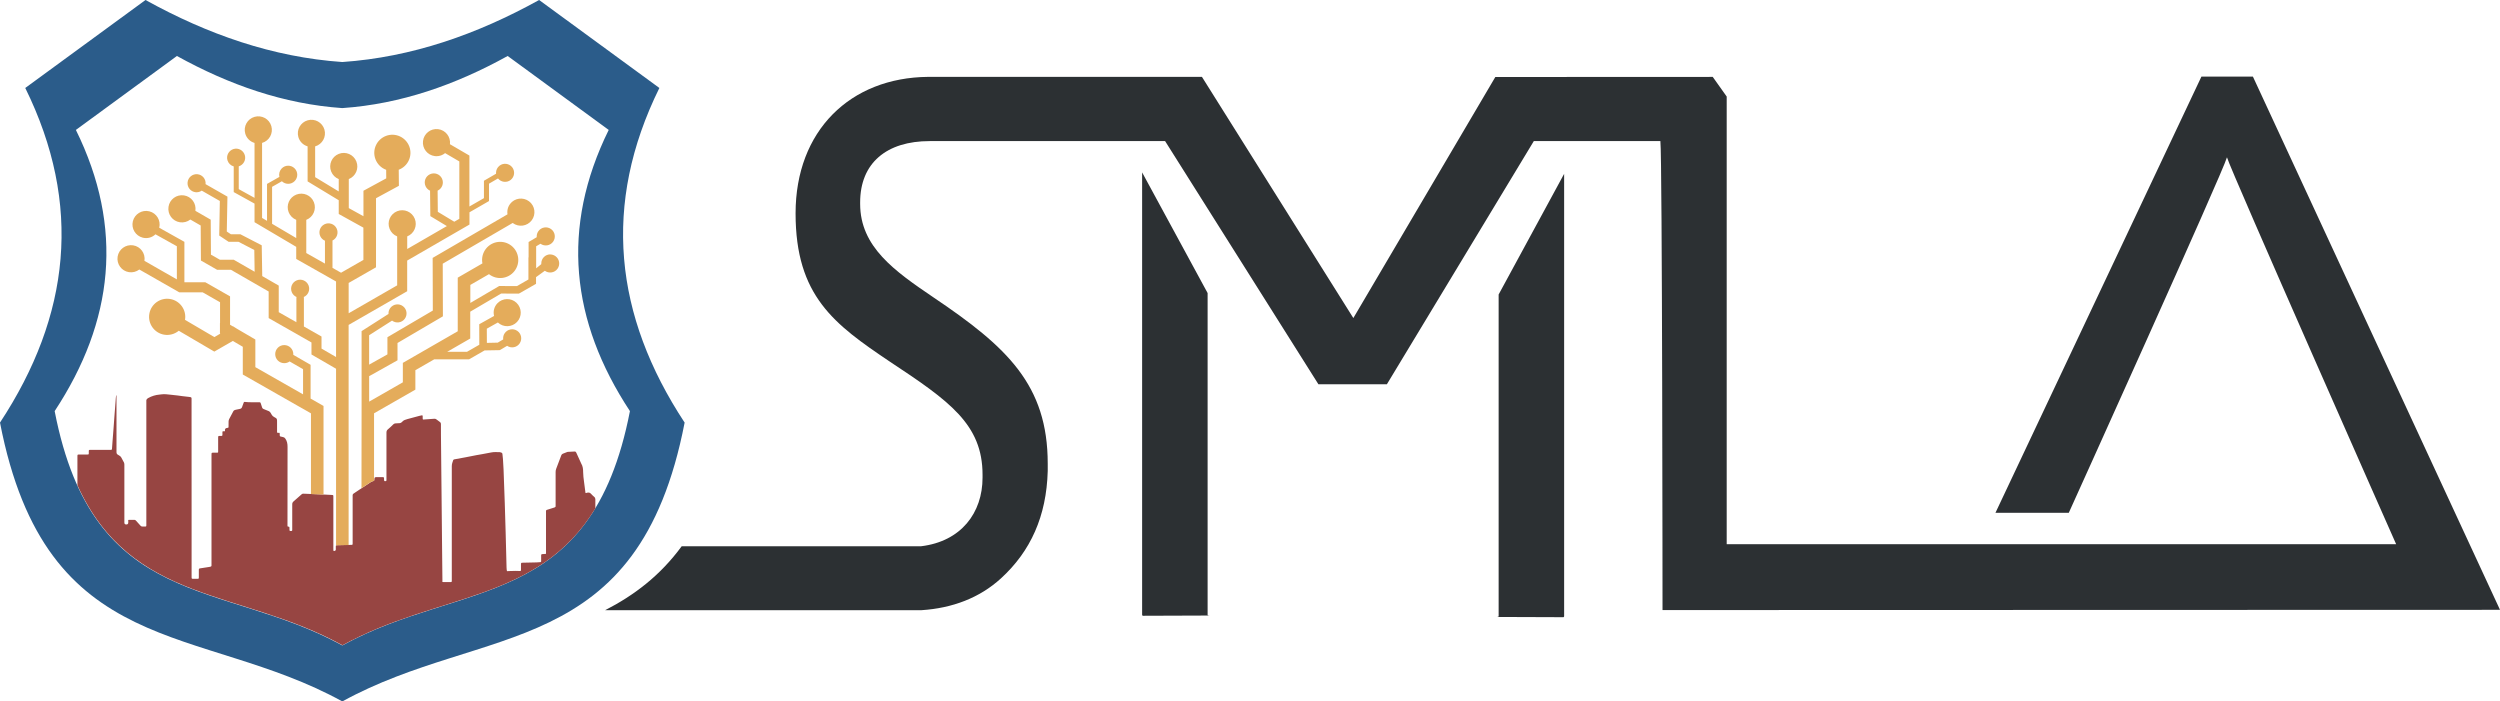 <svg xmlns="http://www.w3.org/2000/svg" xmlns:i="http://ns.adobe.com/AdobeIllustrator/10.0/" id="Layer_1" viewBox="0 0 7363.5 2066"><defs><style>      .st0 {        fill: #2c3033;      }      .st1 {        fill: #2b5c8a;      }      .st2 {        fill: #e4ac5b;      }      .st3 {        fill: #974542;      }    </style></defs><g id="Horizontal"><g id="Full_Color-2"><path class="st0" d="M3540.2,226.4h-806.2c-229.6,1.9-390.7,158.4-390.7,402s114.1,326.8,277.2,436.5c175.7,116.1,273.5,184.9,273.5,333.3v8.6c0,103.7-63,187.8-180.9,202.1h-705.2c-63.9,87.1-140.5,144.7-225.4,188.3h932.1c90.1-5.9,170.6-36,233.7-93.7,87-79.5,134.1-182.8,137.7-316.1v-21.5c0-232.2-119.6-344-336.9-490.2-114.1-77.4-215.6-148.4-215.6-275.2v-4.3c0-116.1,77.9-180.6,204.7-180.6h693.5l451.6,716.3h201.6l432.8-716.3h372.8c5.7,45.5,6.3,1381.3,6.3,1381.3l2466.7-.7-727.8-1570.6h-151.6l-606.7,1284.8h216s456.4-1008.9,465.9-1047.1c9.6,36,498.3,1139.6,498.3,1139.6h-1971.8s0-1317.8,0-1318.5l-41.1-57.9-640.4.3-418.2,710"></path><path class="st0" d="M3364,1810.7c0,1.3,1,3,2.3,3l196.5-.7c1.3,0-5.9-.3-5.9-1.6v-948.2l-192.9-355.4v1302.8Z"></path><path class="st0" d="M4607,1814.9c0,1.3-1,3-2.3,3l-196.5-.7c-1.3,0,5.9-.3,5.9-1.6v-948.2l192.9-355.4v1302.8Z"></path><path id="SHield_Frame" class="st1" d="M1942.1,259.1L1587.9,0c-183.1,101.3-374.5,168.4-579.6,182.7C803.1,168.4,611.8,101.3,428.6,0L74.4,259.1C243.3,601.8,207.4,929.5,0,1244.7c136.2,703.1,589.2,590.5,1008.3,821.3,419-230.8,872.1-118.2,1008.2-821.3-207.4-315.2-243.3-642.9-74.4-985.6ZM1008.3,1901.1c-352.1-194-732.9-99.4-847.3-690.2,174.3-264.9,204.5-540.3,62.5-828.2l297.6-217.8c153.9,85.1,314.7,141.5,487.1,153.5,172.4-12,333.2-68.4,487.1-153.5l297.6,217.8c-142,288-111.8,563.4,62.5,828.2-114.4,590.8-495.1,496.2-847.2,690.2Z"></path><path class="st3" d="M1753.1,1469.1c0-1.9-.7-3.7-2.1-4.9-3.4-3.1-7-5.9-9.9-9.4-3.8-4.7-8.2-4.8-13.3-3.1-3.2,1.1-3.3.9-3.7-2.7-1.3-10.3-2.8-20.6-4-30.9-1.1-9-2.5-18.1-2.5-27.1s-.8-17.8-5.7-25.8c-.9-1.6-1.6-3.3-2.3-5.1-4.1-8.9-8.1-17.9-12.2-26.8-1-2.1-2.2-3.5-4.8-3.4-6.7.4-13.4.7-20,1-.7,0-1.4.3-2.1.5-4.1,1.6-8.2,3.2-12.3,4.8-2.5,1-4.5,3.1-5.3,5.7-4.7,12.8-9.6,25.6-14.5,38.3-1.3,3.2-1.9,6.6-1.9,10,0,32.2,0,64.3,0,96.5,0,1.3,0,2.6,0,3.9.1,2.2-1,3.3-3,4-6.3,1.9-12.4,4.1-18.7,5.9-7.6,2.2-6.6,1.8-6.6,9,0,51.4,0,118.6,0,120-.2,2.9-.7,1.9-3.6,2.1-2.1.2-4.3.1-6.4.4-4,.5-4.3.9-4.3,4.9,0,5.1,0,10.2,0,15.4,0,2.9-.5,3.3-3.1,3.5-3.5.3-7.1.6-10.6.7-13.5.3-27,.6-40.6.9-.6,0-1.1,0-1.7,0-2.3,0-3.3,1.3-3.4,3.4,0,1.1,0,2.3,0,3.4,0,4.6,0,9.1,0,13.7,0,3.8-.6,4.1-4.3,3.9s-7.4-.3-11.1-.3c-7,.1-13.9.4-20.9.5-4.4,0-5.7,3.5-6.2-10.5-.4-10.7-.6-21.3-.8-32-.6-23.2-1.2-46.4-1.8-69.6-.2-9-.5-17.9-.8-26.9-.6-20-1.1-40.1-1.8-60.2-.5-15.8-1.1-31.6-1.7-47.3-.6-17.5-1.2-35-1.9-52.5-.4-10.4-1.1-20.7-1.8-31.1-.3-4.8-1-9.6-1.5-14.4,0-2.2-1.6-4.1-3.8-4.6-1.4-.3-2.7-1.1-4.1-1.1-8.5-.1-17-.9-25.5.9s-17.3,3.3-26,4.9c-5.7,1-11.5,1.9-17.2,3-10.9,2.1-21.7,4.3-32.6,6.4s-21.8,4-32.7,6c-1.5.1-2.7,1.1-3.2,2.5-1.9,5.6-4.1,11.1-4.1,17.3.1,111.2.2,222.4,0,333.7v4.3c-.1,3.3-.4,3.6-3.8,3.6-6.4,0-12.8,0-19.2,0s-4.6-.3-4.6-4.7c-.3-28.5-.6-56.9-.9-85.4-.3-27.5-.6-55-.8-82.4-.3-30.2-.6-60.4-.9-90.5-.3-26.2-.5-52.4-.8-78.6-.3-30-.6-60.1-.9-90.1-.1-11.1-.1-22.2-.1-33.3,0-3-.9-5.1-3.5-6.8-3.2-2.1-6.3-4.4-9.2-6.9-1.8-1.7-4.2-2.5-6.6-2.3-10.2.8-20.4,1.4-30.6,2.2-3.4.3-3.6.2-3.8-3.3,0-2,0-4,0-6-.2-2.8-.7-3.3-3.4-2.8-2.2.4-4.5.9-6.7,1.5-11.5,3.1-23.1,6.1-34.6,9.3-5.7,1.6-11.5,3.1-15.7,8-2.4,2.9-6.1,4.5-9.8,4.2-3.1-.1-6.2.5-9.4.5-2.6,0-5,1-6.8,2.8-5.2,5.1-10.4,10.2-16,14.8-3.2,2.6-4.3,5.5-4.3,9.5.1,45.4.1,90.9,0,136.3v4.3c0,1.3-1,2.4-2.3,2.5,0,0,0,0,0,0-3.5.5-4.7-.4-4.8-4v-3.4c-.1-3.9-.6-4.4-4.5-4.5-5.4,0-10.8,0-16.2,0s-8,0-7.8,7.3v.4c-.2,2.9-.6,3.2-3.4,4-2.4.6-4.8,1.6-6.9,2.9-10.7,7-21.4,14.1-32,21.2-6.4,4.3-12.7,8.6-19.1,12.8-1.7.9-2.6,2.7-2.6,4.6,0,1.4,0,2.8,0,4.3v138.8c-.2,2.7-.5,3.1-3.3,3.3h-2.1c-13.2.3-26.5.6-39.7.9-4.1.1-4.4.4-4.5,4.4,0,2.8,0,5.7,0,8.5.2,1.3-.5,2.6-1.7,3.1-4.6,2.4-5.5,1.9-5.5-3.4v-155.5c0-4.7-.3-4.9-5.2-5.1-9.7-.5-19.3-1.1-29-1.5-14.6-.7-29.3-1.2-43.9-1.8-3.3-.1-6.5-.1-9.8-.4-2-.3-4,.4-5.5,1.8-7.8,7-15.6,14.1-23.7,20.9-2.7,2.1-4.2,5.4-4,8.8.1,23.9,0,47.9,0,71.8,0,1.1,0,2.3,0,3.4-.2,2.8-.6,3.1-3.8,3.2-3.5,0-4.2-.4-4.3-3.2-.1-2.3,0-4.6-.1-6.8,0-1.5-.6-2.6-2.5-2.8-3.2-.3-3.2-.4-3.3-3.6v-3.4c0-76-.1-152.1.2-228.1,0-9.1-1.4-17-6.7-24.4-1.4-2.3-3.7-3.8-6.4-4.3-2.5-.4-5-1.2-7.5-1.7-1.4-.1-2.5-1.4-2.4-2.8,0,0,0-.1,0-.2v-3c0-5.3,0-5.3-5.1-4.7-1.8.2-2.7-.5-2.8-2.3,0-1.1,0-2.3,0-3.4v-26.9c0-9.5,0-9.5-8.5-14-3.1-1.5-5.7-3.9-7.3-6.9-1.1-2.3-2.4-4.5-3.9-6.6-1.2-1.6-2.7-2.9-4.4-3.8-4.9-2.3-9.9-4.3-15-6.1-2.6-.8-4.6-2.9-5.2-5.6-.9-3.4-2.2-6.8-3.3-10.1-1.4-4.4-1.5-4.4-6-4.5-13.5-.3-27,.7-40.5-.9-3.2-.4-3.3-.1-4.6,3.1-1.4,3.7-2.9,7.4-4.1,11.2s-3.2,5.7-7.1,6.3c-4.1.6-8.1,1.6-12.1,2.5-2.8.6-5.4,1.6-6.9,4.5-4,7.7-8.3,15.3-12.2,23-1,2.2-1.6,4.5-1.7,6.9-.3,4.8,0,9.7-.1,14.6,0,3.4-.2,4-3.4,4.3-5.3.6-8,2.8-7.1,8.4.2,1.4-.8,2-2.2,1.7-.6-.1-1.1-.2-1.7-.2-3.1-.1-3.5.3-3.6,3.3-.1,2.4,0,4.8,0,7.3,0,2.1-.8,3.2-3,3.2h-4.7c-4.6,0-4.9.4-4.9,4.9v30.3c0,3.6,0,7.1,0,10.7,0,3.1-.4,3.4-3.5,3.5-2.7,0-5.4,0-8.1,0-7.9,0-8-1.1-8,7.8v324.2c.2,1.8-1,3.4-2.8,3.6-1.1.3-2.2.6-3.3.8-9.3,1.5-18.5,3-27.8,4.3-2.2.3-3.3,1.3-3.4,3.5,0,1.3,0,2.6,0,3.9v19.2c0,3.8-.4,4.1-4.3,4.1-3.6,0-7.1,0-10.7,0-6.5,0-6.3.4-6.3-6.4,0-60.5,0-121,0-181.6,0-92.7,0-185.4-.1-278.1,0-20.6,0-41.3,0-61.9,0-6.4.5-6.8-7.1-7.7-6.6-.8-13.3-1.5-19.9-2.3-4.7-.6-9.3-1.4-13.9-1.9-6.6-.8-13.3-1.7-19.9-2.2-9.2-.7-18.3-2.6-27.6-1.2-2,.3-4,.5-5.9.7-11.7,1-23,4.4-33.2,10.1-4.1,2.3-6.4,5-5.7,9.8,0,1.3,0,2.6,0,3.8v361.4c-.2,3.1-.5,3.5-3.5,3.6-2.7,0-5.4,0-8.1,0-2.1.1-4.2-.8-5.5-2.5-4.2-4.9-8.5-9.5-12.9-14.3-1.3-1.5-2.7-2.9-5-2.9-5,0-10,0-15,0s-3.2.9-3.2,3v4.7q0,5.9-5.8,5.9t-5.7-5.6v-108.2c0-20.8,0-41.6,0-62.4,0-2.1-.3-4.2-1.1-6.2-2.6-5.4-5.6-10.6-8.5-15.8-.7-1.2-1.7-2.3-2.8-3.1-1.9-1.5-3.9-2.8-6.1-3.9-3.9-1.7-4.7-4.6-4.7-8.5.2-23.4,0-46.7,0-70.1v-96.3h-1.1c-.3,2.9-.8,5.8-1,8.7-.4,5.5-.8,11.1-1.2,16.6-1,13.3-2.1,26.7-3.1,40-.7,8.8-1.3,17.6-1.9,26.4-1.1,13.8-2.1,27.5-3.2,41.3-.6,8.1-1.2,16.2-1.8,24.3-.1,2.1-1.2,3.1-3.2,3h-61.8c-2.7.2-3.1.6-3.3,3.4-.1,2,0,4,0,6,0,4.1-.3,4.3-4.4,4.3h-21.8c-7.6,0-7.3-.6-7.3,7.1v83.3c158.9,350.4,480.2,305.8,780.7,471.4,279.3-153.9,576.7-126.1,744.8-403.1v-24.2c0-1.5,0-3.1,0-4.7Z"></path><path class="st2" d="M915.9,1217.2v238c10.5.4,21,.9,31.5,1.3l5.5.3v-261.1l-38.1-21.7v-99.5l-51-29.4c0-.7.1-1.4.1-2.1,0-14.7-11.9-26.6-26.7-26.6s-26.6,11.9-26.6,26.7c0,14.7,11.9,26.6,26.7,26.6,5.7,0,11.2-1.8,15.7-5.1l39.6,22.8v74.1l-140.5-80.1v-81.4l-53.5-31.3-12.3-7.7-.5.3-8.2-4.8v-83.6l-72.8-41.5h-61.7v-119.1l-74.1-41.5c5.3-21.5-7.9-43.1-29.3-48.4s-43.1,7.9-48.4,29.3,7.9,43.1,29.3,48.4c13.3,3.3,27.4-.5,37.3-10l63,35.2v97.6l-95.5-54.6c3.4-21.8-11.5-42.3-33.3-45.7-21.8-3.4-42.3,11.5-45.7,33.3-3.4,21.8,11.5,42.3,33.3,45.7,10.8,1.7,21.9-1.1,30.6-7.8l117.8,67.3h68.9l51.1,29.1v61l-.3.5v30.3l1.1.7-17.6,10.1-86.4-50.7c4.9-29-14.7-56.5-43.7-61.4-29-4.9-56.5,14.7-61.4,43.7-4.9,29,14.7,56.5,43.7,61.4,15.3,2.6,31-1.7,43-11.6l104.7,61.4,54.5-31.4,29.4,17.2v81.7l200.8,114.4Z"></path><path class="st2" d="M1621,749.2c-14.7,0-26.7,11.9-26.7,26.7h0c0,.7,0,1.4,0,2.1l-15.1,12.3v-64.9l12.7-7.5c11.9,8.6,28.6,5.9,37.2-6,8.6-11.9,5.9-28.6-6-37.2-11.9-8.6-28.6-5.9-37.2,6-3.3,4.5-5.1,10-5.1,15.6s0,1.5.1,2.3l-24,14.2v45.2l-.5.3v64.9l-33.7,19.4-52.4-.2-85,49.9v-53.1l54.9-31.7c23.1,18.2,56.7,14.2,74.9-8.9,18.2-23.1,14.2-56.7-8.9-74.9-23.1-18.2-56.7-14.2-74.9,8.9-9.6,12.2-13.4,28-10.4,43.2l-72.7,42v157.9l-161.7,93.1v57.3l-99.2,56.8v-76.1l.5.9,83-46.5v-51l133.7-78.5-.5-155,206-120c17.6,13.3,42.7,9.9,56-7.7,13.3-17.6,9.9-42.7-7.7-56-17.6-13.3-42.7-9.9-56,7.7-5.3,6.9-8.1,15.4-8.1,24.1,0,2.2.2,4.4.5,6.5l-220.4,128.3.5,155.1-133.7,78.5v50.6l-53.9,30.2v-86.6l67.5-43.1c11.7,8.9,28.4,6.6,37.3-5.1,8.9-11.7,6.6-28.4-5.1-37.3-11.7-8.9-28.4-6.6-37.3,5.1-3.5,4.6-5.4,10.3-5.4,16.1,0,.8,0,1.5.1,2.3l-.4-.5-78.9,50.4v220.5l-.3,242.2c9-6,18-12,27.1-17.9,2.2-1.3,4.5-2.3,6.9-2.9,1.8-.5,2.6-.8,3-1.7v-198.2l121.7-69.7v-57.3l55.8-32.1v.2h102.3l45.8-26.3,44.8-.8,21.5-12.7c12.2,8.2,28.8,5,37-7.2,8.2-12.2,5-28.8-7.2-37-12.2-8.2-28.8-5-37,7.2-3,4.4-4.5,9.6-4.5,14.9,0,1.1,0,2.1.2,3.2l-16.1,9.5-32,.7-.2-41.8,32.6-18.3c16,15.2,41.2,14.5,56.4-1.5,15.2-16,14.5-41.2-1.5-56.4-16-15.2-41.2-14.5-56.4,1.5-9.4,9.9-13.1,23.9-9.7,37.2l-43.7,24.4.2,60.4-36.1,20.7h-58.3l67.7-39v-79.1l91-53.4,52.3.2,50.5-28.8v-19.7l25.9-18.8c11.9,8.7,28.6,6.1,37.2-5.7,8.7-11.9,6.1-28.6-5.7-37.2-4.6-3.3-10.1-5.2-15.8-5.2h0Z"></path><path class="st2" d="M1199.3,767.5l183.5-106.1v-36.1l57.5-33.1v-51.2l26.5-15.4c9.2,11.5,25.9,13.4,37.4,4.3s13.4-25.9,4.3-37.4c-9.2-11.5-25.9-13.4-37.4-4.3-6.4,5.1-10.1,12.7-10.1,20.8,0,.9,0,1.8.1,2.7l-35.7,20.7v51.2l-42.8,24.6v-150l-57.3-33.4c2.6-21.9-13.1-41.8-35-44.4-21.9-2.6-41.8,13.1-44.4,35s13.1,41.8,35,44.4c1.6.2,3.1.3,4.7.3,9.3,0,18.3-3.2,25.4-9.1l41.9,24.5v169l-14.9,8.6-48.5-29.2-.6-62.3c13.4-6.2,19.2-22,13-35.4-6.2-13.4-22-19.2-35.4-13-13.4,6.2-19.2,22-13,35.4,2.7,5.8,7.3,10.4,13.2,13.1l.8,74.9,48.7,29.3-116.8,67.5v-37.1c20.5-8.2,30.5-31.4,22.3-51.9-8.2-20.5-31.4-30.5-51.9-22.3-20.5,8.2-30.5,31.4-22.3,51.9,4.1,10.2,12.1,18.3,22.3,22.3v144.2l-142.9,82.2v-89.3l80.6-46.1v-203.4l67.4-36.6-.5-47.3c27.5-10.4,41.5-41.1,31.1-68.6-10.4-27.5-41.1-41.5-68.6-31.1s-41.5,41.1-31.1,68.6c5.5,14.5,17,26,31.6,31.3l.2,25.2-67.1,36.5v75l-43.2-23.9v-85.5c20.5-8.2,30.5-31.4,22.3-51.9-8.2-20.5-31.4-30.5-51.9-22.3s-30.5,31.4-22.3,51.9c4.1,10.2,12.1,18.3,22.3,22.3v36.4l-69.5-42.1v-90.6c21.2-6.1,33.5-28.2,27.4-49.4-6.1-21.2-28.2-33.5-49.4-27.4-21.2,6.1-33.5,28.2-27.4,49.4,3.8,13.2,14.1,23.5,27.2,27.3v103.2l91.7,55.5v40.5l72.6,40.2v-.3c.1,0,.1,95.4.1,95.4l-65.9,37.7-25.2-14.3v-80.6c13.2-6.5,18.6-22.5,12.1-35.7-6.5-13.2-22.5-18.6-35.7-12.1-13.2,6.5-18.6,22.5-12.1,35.7,2.8,5.7,7.6,10.2,13.5,12.7v67.4l-55-31.1v-97.7c20.5-8.1,30.6-31.3,22.5-51.9-8.1-20.5-31.3-30.6-51.9-22.5s-30.6,31.3-22.5,51.9c4,10.2,12.1,18.3,22.3,22.4v53.7l-71.1-42v-108.9l28.9-16.4c10.6,10.3,27.5,10,37.7-.6,10.3-10.6,10-27.5-.6-37.7-10.6-10.3-27.5-10-37.7.6-6.4,6.6-8.9,16-6.8,24.9l-36.4,20.6v108.8l-14.6-8.6v-220.9c21.2-6.1,33.4-28.3,27.3-49.5-6.1-21.2-28.3-33.4-49.5-27.3-21.2,6.1-33.4,28.3-27.3,49.5,3.8,13.2,14.1,23.5,27.3,27.3v161.8l-46.5-25.7v-67.1c14.1-4.3,22.1-19.2,17.8-33.2-4.3-14.1-19.2-22.1-33.2-17.8s-22.1,19.2-17.8,33.2c2.7,8.8,9.6,15.5,18.4,18v75.6l61.3,33.9v54.8l122.8,72.6v35.6l117.3,66.4v222.5l-42.8-24.8v-35.6l-51.9-29.5v-86.5h-1.2c13.7-5.5,20.3-21,14.9-34.6-5.5-13.7-21-20.3-34.6-14.9-13.7,5.5-20.3,21-14.9,34.6,2.7,6.8,8.1,12.2,14.9,14.9h-1.2v73.9l-52-29.6v-78.3l-48.6-28-1.5-90.6-62.9-32.6h-27.9l-12.1-8,1.9-102.8-64.4-36.8c1.5-14.6-9.1-27.7-23.8-29.2-14.6-1.5-27.7,9.1-29.2,23.8-1.5,14.6,9.1,27.7,23.8,29.2.9,0,1.8.1,2.7.1,5.4,0,10.8-1.7,15.2-4.8l53.3,30.5-1.8,101.8,27.8,18.5h29.2l46.3,24,1,64.1-61.6-35.4h-40.8l-26.3-14.9-.7-103.1-45.1-26c3.3-21.9-11.8-42.3-33.7-45.5-21.9-3.3-42.3,11.8-45.5,33.7-3.3,21.9,11.8,42.3,33.7,45.5,10.9,1.6,22-1.3,30.6-8.1l30.5,17.6.7,103.2,47.8,27.3h40.7l111,63.9v78.3l126.1,71.8v35.4l72.4,42v520.6c.6-.5,1.7-.5,3.5-.6,11.2-.3,22.3-.5,33.5-.7v-648.4l172.5-99.2v-90Z"></path></g></g></svg>